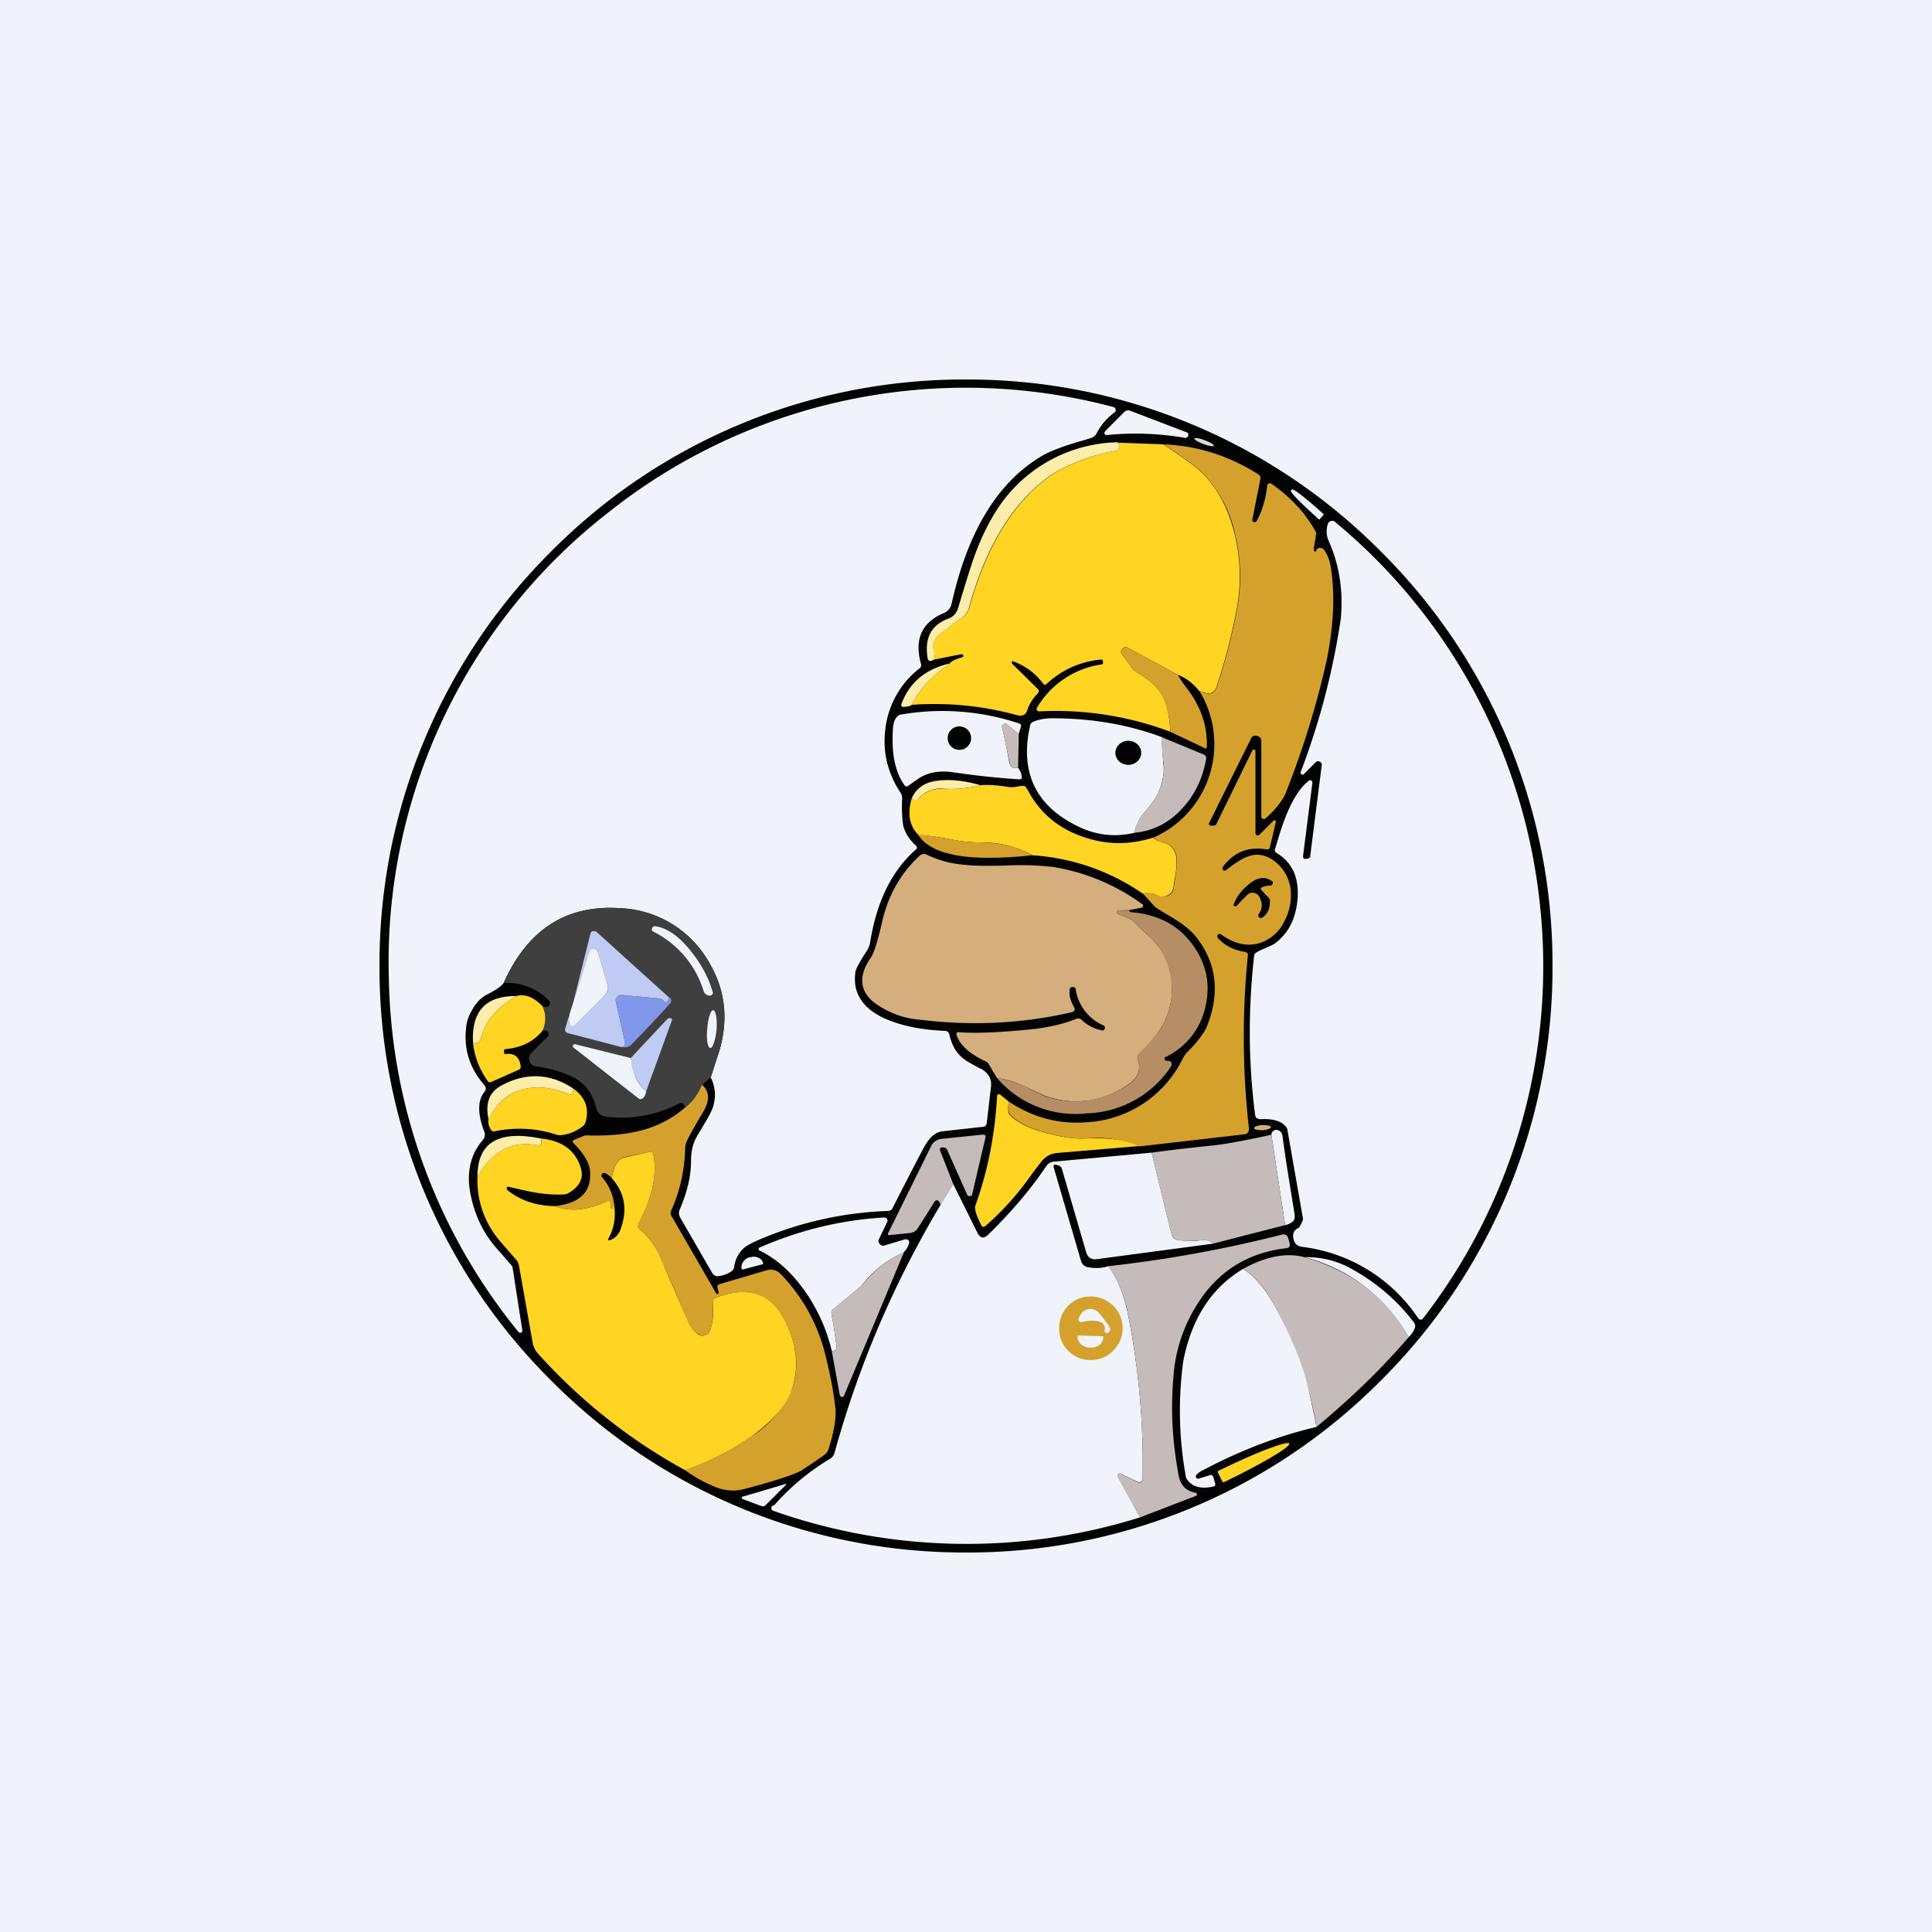 <!-- by TradingView --><svg width="56" height="56" viewBox="0 0 56 56" xmlns="http://www.w3.org/2000/svg"><path fill="#F0F3FA" d="M0 0h56v56H0z"/><path d="M45 28a16.85 16.85 0 0 1-4.98 12.02A16.84 16.84 0 0 1 28 45a16.85 16.85 0 0 1-12.02-4.98A16.84 16.84 0 0 1 11 28a16.85 16.85 0 0 1 4.98-12.02A16.84 16.84 0 0 1 28 11a16.85 16.85 0 0 1 12.02 4.98A16.84 16.84 0 0 1 45 28Z" fill="#040304"/><path d="m20.6 31.23.25-.77c.26-.89.18-1.71-.25-2.48a3.11 3.11 0 0 0-2.7-1.66c-1.52-.08-2.62.65-3.3 2.17-.07.1-.23.21-.49.34-.15.08-.29.21-.4.4-.12.2-.19.38-.2.57-.07.6.1 1.16.52 1.64.06.07.07.14.01.21-.2.25-.2.64 0 1.16.03.08.01.16-.04.23-.38.43-.5 1-.34 1.67.13.6.4 1.12.83 1.58l.33.38c.02.03.04.06.04.09l.28 1.8c0 .03 0 .05-.03.06-.03.02-.06.01-.08-.01a16.67 16.67 0 0 1-3.76-10.27 16.51 16.51 0 0 1 6.38-13.5 16.65 16.65 0 0 1 14.63-3.04c.03.01.05.03.06.07 0 .03 0 .06-.03.08-.23.17-.4.37-.53.62a.26.26 0 0 1-.17.13l-.16.05c-.57.16-.98.31-1.24.46-1.28.75-2.16 2.18-2.63 4.3-.03.12-.1.2-.2.25-.66.27-.89.77-.68 1.5 0 .04 0 .07-.03.1a2.6 2.6 0 0 0-1 1.71c-.1.7.05 1.33.44 1.92.03.05.04.1.04.16a3.81 3.81 0 0 0 .03.78c.05.2.17.4.36.57.05.05.05.1 0 .13-.69.61-1.13 1.5-1.32 2.69a.65.65 0 0 1-.1.25c-.2.3-.3.5-.32.58-.1.6.18 1.06.82 1.36.46.21 1.05.34 1.76.37.08 0 .12.04.14.11.06.27.17.48.33.63.1.1.29.21.56.35h.01c.24.13.34.31.3.57l-.12 1.02c-.01.06-.05.1-.1.1l-1.17.13c-.2.02-.36.15-.51.4-.06.1-.38.71-.95 1.83a.14.14 0 0 1-.13.08 10.38 10.38 0 0 0-3.56.76c-.3.12-.5.22-.6.3a.88.88 0 0 0-.3.57.2.2 0 0 1-.11.14.78.78 0 0 1-.36.12.17.17 0 0 1-.17-.1l-.92-1.59a.27.27 0 0 1-.01-.26c.2-.47.32-.93.32-1.39 0-.29.06-.52.17-.71l.16-.27c.18-.3.3-.51.33-.67a1.1 1.1 0 0 0-.09-.77Z" fill="#F0F3FA"/><path d="m32.03 12.5.55-.55a.16.16 0 0 1 .19-.04l1.62.62c.05.01.06.05.05.1-.01.04-.05.07-.1.06a8.4 8.4 0 0 0-2.26-.08c-.03 0-.05 0-.06-.03a.06.06 0 0 1 .01-.07Z" fill="#F0F3FA"/><path d="M34.92 12.76c-.15-.06-.29-.08-.3-.05-.01.03.1.1.26.16s.3.08.3.05c.02-.03-.1-.1-.26-.16Z" fill="#D9D9D9"/><path d="M33.72 12.88c.6.4.96.66 1.1.8.48.47.8 1.09.98 1.85.16.69.18 1.4.05 2.11-.15.8-.35 1.56-.6 2.3a.24.24 0 0 1-.13.14.23.23 0 0 1-.19 0l-.18-.06a1.4 1.4 0 0 0-.61-.46l-1.44-.78c-.06-.04-.12-.03-.17.03-.05.06-.05.11 0 .17l.3.4a.3.3 0 0 0 .08.08c.4.23.67.47.8.73.12.25.2.6.21 1.02a9.42 9.42 0 0 0-3.8-.59.07.07 0 0 1-.06-.03.07.07 0 0 1 0-.08 2.6 2.6 0 0 1 1.86-1.25c.04 0 .06-.03.05-.08 0-.05-.03-.07-.08-.06-.6.06-1.11.3-1.55.7-.04.04-.07.04-.1 0a1.88 1.88 0 0 0-.87-.65c-.02-.01-.03 0-.04.01v.05l.75.74c.04.04.04.09 0 .13-.14.14-.24.3-.3.47-.04.15-.14.2-.3.16a9.04 9.04 0 0 0-3.05-.3c.19-.42.55-.82 1.1-1.2.03-.06.16-.12.36-.18.03-.01.04-.03.03-.05a.07.07 0 0 0-.04-.04l-.81.16c.03-.12.04-.18.03-.2a.32.32 0 0 1-.04-.26c.01-.09.06-.17.14-.24.25-.21.47-.38.66-.5.12-.07.2-.18.24-.32.5-1.8 1.3-3.09 2.4-3.85a5.45 5.45 0 0 1 1.88-.69c.07-.06.08-.14.02-.23l1.32.05Z" fill="#FFD423"/><path d="M32.4 12.83c.06.1.05.17-.02.23a5.45 5.45 0 0 0-1.89.69c-1.1.76-1.9 2.04-2.4 3.85a.54.54 0 0 1-.23.32c-.19.12-.4.29-.66.5a.42.42 0 0 0-.14.24c-.02.1 0 .18.04.26.01.02 0 .08-.03.2-.1.06-.16.05-.18-.03-.1-.58.09-.97.6-1.16a.45.45 0 0 0 .28-.3l.08-.27c.2-.66.35-1.14.47-1.44.2-.51.43-.94.68-1.3a4.26 4.26 0 0 1 3.4-1.8Z" fill="#FCEDAB"/><path d="M33 33.22A3.09 3.09 0 0 0 31.5 33c-.3.02-.66-.03-1.08-.14-.5-.12-.87-.3-1.1-.51a.22.22 0 0 1-.08-.14.8.8 0 0 1 0-.28c.71.47 1.46.66 2.25.6a3.3 3.3 0 0 0 2.8-1.86.88.88 0 0 1 .13-.18l.1-.1c.24-.26.39-.47.46-.63.4-1 .28-1.89-.35-2.65-.16-.19-.44-.4-.85-.63a7.23 7.23 0 0 1-.3-.19l-.35-.39c.16-.03.31 0 .45.06.1.04.19.04.28 0a.29.29 0 0 0 .16-.23l.04-.25c.04-.27.06-.46.05-.58-.01-.2-.09-.33-.23-.42a.65.65 0 0 0-.19-.07.48.48 0 0 1-.26-.13 2.96 2.96 0 0 0 1.33-4.26l.18.07c.07.02.13.02.2-.01.06-.03.1-.08.12-.15.25-.73.45-1.5.6-2.29.13-.72.11-1.42-.05-2.11a3.69 3.69 0 0 0-.98-1.85c-.14-.14-.5-.4-1.1-.8.98.04 1.89.33 2.73.86.06.03.09.09.07.16l-.23 1.16c0 .03 0 .05.03.07.05.01.09 0 .1-.04.17-.31.26-.65.3-1 0-.04.01-.06.04-.07a.08.08 0 0 1 .08 0c.55.38.98.84 1.28 1.38.02.03.02.05.02.08l-.07.41c0 .05 0 .08.04.1 0 .01.02 0 .03-.03a.12.12 0 0 1 .1-.08c.06 0 .1.02.13.06.1.14.16.3.19.48.13.8.09 1.72-.12 2.74a25.72 25.72 0 0 1-1.2 3.87c-.13.25-.32.48-.58.7a.06.06 0 0 1-.07 0c-.02 0-.04-.03-.04-.06V21.5c0-.1-.04-.15-.13-.17-.08-.02-.15.01-.18.1l-1.2 2.42c-.02.05 0 .08.05.08h.08c.04 0 .06-.02.08-.05l1.04-2.13c.01-.02.03-.03.05-.02.03 0 .04.02.04.04v2.37c0 .03.01.06.04.07.03.01.06 0 .08-.02l.4-.4c.02-.02.04-.02.05 0 .02 0 .03.02.02.04l-.17.72c0 .05-.05.08-.1.07-.53-.09-.94.08-1.26.5-.02.04-.02.07 0 .1.03.02.06.02.09 0 .26-.2.45-.33.6-.38.23-.1.45-.08.66.03.32.18.52.46.6.83.05.34 0 .68-.17 1a1.2 1.2 0 0 1-.73.64c-.36.1-.72.02-1.1-.25-.04-.03-.07-.02-.1 0-.02.03-.02.06 0 .1.2.22.46.35.78.4.06.01.1.05.09.1a23.7 23.7 0 0 0 .03 5.01c.01.11-.04.17-.14.18l-3.04.35Z" fill="#D4A12D"/><path d="M38.26 15.04c-.01.02-.03.02-.05 0l-.02-.02c-.55-.5-.8-.76-.77-.8l.02-.03c.04-.04.33.18.89.68l.02.02c.02.01.02.03 0 .05l-.09.1ZM37.93 22.63a.06.06 0 0 1 .08 0c.02 0 .03.03.03.06l-.27 2.12c0 .07.02.1.09.08h.04c.05-.01.08-.04.08-.1l.33-2.6c.01-.05-.01-.1-.06-.11-.04-.03-.08-.02-.12.02l-.34.34c-.02.02-.04.02-.06 0-.03 0-.03-.03-.03-.06a21.2 21.2 0 0 0 1.16-4.42c.08-.8-.03-1.55-.33-2.24a.7.7 0 0 1-.04-.54.13.13 0 0 1 .1-.08c.04-.01.08 0 .11.03a16.64 16.64 0 0 1 5.93 11.04 16.68 16.68 0 0 1-3.37 12.03c-.05.07-.1.07-.16 0a4.73 4.73 0 0 0-3.36-2.06c-.14-.02-.23-.1-.25-.25-.03-.14.02-.24.15-.3.03-.02.06-.08.1-.17.03-.04.03-.09.02-.14l-.44-2.51a.22.22 0 0 0-.03-.09c-.13-.18-.38-.26-.75-.24-.1 0-.15-.04-.16-.13-.2-1.53-.2-3.06-.03-4.59 0-.05.03-.1.08-.12a2 2 0 0 1 .25-.12l.24-.11c.41-.29.64-.72.69-1.31.05-.61-.15-1.06-.6-1.33-.05-.03-.07-.07-.05-.13l.08-.26c.26-.89.56-1.46.9-1.71Z" fill="#F0F3FA"/><path d="M34.14 19.56c.09.16.19.3.3.44.37.5.56 1.05.54 1.64 0 .05-.03.07-.07.04l-.99-.47a2.7 2.7 0 0 0-.21-1.02c-.13-.26-.4-.5-.8-.73a.3.3 0 0 1-.08-.08l-.3-.4c-.05-.06-.05-.11 0-.17.05-.06.1-.07.17-.03l1.44.78Z" fill="#D4A12D"/><path d="M27.53 19.23c-.55.38-.91.78-1.1 1.2-.06.04-.14.06-.25.06-.05 0-.07-.04-.05-.09.23-.62.7-1.01 1.4-1.17Z" fill="#FCEDAB"/><path d="M29.53 21.28 29.2 21c-.03-.03-.07-.03-.1-.01-.05.02-.06.06-.05.1.07.31.14.64.2.99.04.16.12.21.26.17.06.09.1.17.1.24.02.07 0 .1-.07.1-.58-.04-1.2-.1-1.88-.2-.43-.07-.79 0-1.07.2l-.27.19c-.04.03-.08.02-.11-.03-.26-.37-.37-.9-.33-1.56 0-.25.07-.4.19-.47a7.02 7.02 0 0 1 3.47.25c.05.02.07.05.05.1l-.06.2ZM33.69 21.37c-.02.13 0 .38.03.76.04.3-.03.6-.19.94-.03.06-.15.23-.38.5-.14.18-.23.37-.27.57-.6.14-1.17.06-1.72-.23-1.17-.6-1.6-1.57-1.3-2.89a.15.15 0 0 1 .09-.1c.14-.06.33-.1.55-.1 1.14 0 2.2.18 3.19.55Z" fill="#F0F3FA"/><path d="m29.53 21.28-.02.97c-.14.04-.22-.01-.25-.17l-.21-.99c-.01-.04 0-.08.04-.1.04-.02.08-.02.11 0l.33.29Z" fill="#C5BBBA"/><path d="M27.75 21.73a.34.34 0 1 0 0-.67.34.34 0 0 0 0 .67Z" fill="#040304"/><path d="m33.68 21.37 1.21.5c.06.03.08.07.07.13-.1.57-.33 1.04-.69 1.43-.38.42-.85.66-1.4.71.05-.2.14-.4.28-.57.22-.27.35-.44.38-.5.16-.33.23-.64.2-.94a4.17 4.17 0 0 1-.05-.76Z" fill="#C5BBBA"/><path d="M32.7 21.47c-.2 0-.37.16-.37.35 0 .2.17.35.38.35.2 0 .37-.16.37-.35 0-.19-.16-.34-.37-.35Z" fill="#040304"/><path d="M28.42 22.76a3.5 3.5 0 0 1-1.11.1.82.82 0 0 0-.7.31c-.03.04-.07.05-.1.04-.03-.02-.06-.05-.07-.1.14-.28.38-.44.73-.48.38-.05.8 0 1.25.13Z" fill="#FCEDAB"/><path d="M33.42 24.28c.06.06.14.1.26.13.09.02.15.05.19.07.14.09.22.23.23.42.01.12 0 .31-.05.58l-.04.25a.29.29 0 0 1-.16.22.29.29 0 0 1-.28.01.74.74 0 0 0-.45-.06 6.33 6.33 0 0 0-3.2-1.11 2.9 2.9 0 0 0-1.41-.37c-.35 0-.65-.03-.89-.08a8.71 8.71 0 0 0-1-.14c-.27-.27-.33-.64-.18-1.1.01.06.04.09.07.1.03.02.07.01.1-.03a.82.82 0 0 1 .7-.3c.42.01.8-.02 1.11-.11.23-.02.5 0 .8.05a.8.8 0 0 0 .27-.01.71.71 0 0 1 .19-.02c.03 0 .07.05.12.14.34.63.85 1.07 1.55 1.32.68.25 1.37.26 2.07.04Z" fill="#FFD423"/><path d="M29.91 24.79c-1.83.2-2.93 0-3.3-.6.35.04.68.08 1.01.15.24.05.54.08.89.08.52.01 1 .13 1.4.37Z" fill="#D4A12D"/><path d="m32.73 26.38-.3.01c-.03 0-.05.02-.05.04 0 .03 0 .05.03.06l.38.16a64.6 64.6 0 0 0 .57.54c.33.32.53.71.59 1.17.06.44-.01.87-.21 1.29a3.97 3.97 0 0 1-.72.9.15.15 0 0 0-.04.16c.1.3 0 .55-.3.74-.74.5-1.54.6-2.38.32l-.62-.29c-.25-.11-.5-.2-.78-.23l-.25-.42a.2.2 0 0 0-.09-.07c-.45-.21-.73-.46-.83-.75-.02-.06 0-.1.06-.09.54.04 1.29 0 2.24-.1.44-.06.83-.15 1.17-.29.05-.02.1-.01.15.03.17.16.36.26.58.3.04.02.07 0 .09-.04.02-.05 0-.08-.04-.1a1.36 1.36 0 0 1-.8-1.04c0-.05-.04-.07-.09-.07-.05 0-.08.02-.08.07-.03.15.01.32.12.51.04.08.02.13-.07.15-1.42.33-2.88.4-4.37.22a2.56 2.56 0 0 1-1.35-.5c-.43-.34-.46-.78-.1-1.3.1-.15.2-.49.32-1 .17-.78.53-1.43 1.09-1.95a.18.18 0 0 1 .21-.04c.34.17.72.27 1.14.3.25.03.63.03 1.13.02a8.3 8.3 0 0 1 1.4.04 6 6 0 0 1 2.58 1.08c.02.01.03.03.02.05 0 .03-.01.04-.04.05l-.36.07Z" fill="#D4AE7D"/><path d="M35.76 26.22c.08-.23.23-.42.44-.59.24-.2.46-.23.65-.1.04.01.05.04.04.08-.01.04-.04.06-.08.06-.1 0-.16.02-.21.04-.07.03-.07.06-.02.11l.19.2c.03.03.04.06.04.1 0 .22-.07.37-.21.47-.04.03-.07.03-.1 0-.04-.04-.04-.07-.01-.1.1-.15.11-.3.02-.48a.22.22 0 0 0-.17-.13.22.22 0 0 0-.2.07l-.3.31c-.02.02-.04.02-.06 0-.02 0-.03-.02-.02-.04Z" fill="#040304"/><path d="m20.6 31.23-.24.2c-.14.3-.31.53-.51.68 0-.14-.08-.17-.22-.1-.63.32-1.32.44-2.05.36a.32.32 0 0 1-.3-.26c-.1-.4-.31-.7-.65-.88a3.5 3.5 0 0 0-1.09-.32.22.22 0 0 1-.19-.16.22.22 0 0 1 .06-.24l.48-.48a.05.05 0 0 0 .01-.05c0-.08-.06-.12-.17-.11.1-.24.1-.47 0-.7l.1.02a.1.1 0 0 0 .1-.06.1.1 0 0 0-.01-.12 1.7 1.7 0 0 0-1.32-.52c.68-1.52 1.78-2.25 3.3-2.17 1.2.06 2.1.61 2.7 1.66.43.77.51 1.6.25 2.48l-.25.77Z" fill="#3F3F3F"/><path d="M32.73 26.38c0 .04.03.05.05.06.76.06 1.34.36 1.74.88.43.55.57 1.16.43 1.81a2.1 2.1 0 0 1-1.15 1.5c-.05.02-.06.06-.02.1 0 .02.04.02.09.02.04 0 .07.02.08.05.02.04.02.07 0 .1a3.02 3.02 0 0 1-2.44 1.37 3 3 0 0 1-2.61-1.02c.28.04.53.12.78.23l.62.3c.84.27 1.64.16 2.39-.33.3-.19.39-.44.29-.74a.15.15 0 0 1 .04-.16l.04-.05c.35-.37.58-.65.68-.85.2-.42.27-.85.2-1.29a1.95 1.95 0 0 0-.58-1.17 63.57 63.57 0 0 1-.57-.54l-.38-.16c-.03 0-.04-.03-.03-.06 0-.02.02-.04.05-.04h.3Z" fill="#B58E65"/><path d="M20.66 28.76c.01.02 0 .05-.02.07a.08.08 0 0 1-.07.03h-.01a.2.2 0 0 1-.17-.15 2.87 2.87 0 0 0-1.44-1.7c-.05-.02-.06-.05-.05-.1.02-.05.05-.07.1-.06.35.05.7.3 1.05.75.3.38.5.77.61 1.16Z" fill="#F0F3FA"/><path d="M19.39 28.9c-.01.08-.04.13-.09.15-.02 0-.03 0-.05-.02a.21.21 0 0 0-.15-.09l-1.09-.1c-.05 0-.1.02-.13.06a.15.15 0 0 0-.03.13l.27 1.2-.01.06c-.03.04-.06.06-.1.06l-1.53-.4c-.09-.02-.12-.08-.09-.16l.11-.37c-.02.11-.02.2.01.27.04.08.09.09.15.03l.86-.86c.1-.1.12-.22.08-.35l-.27-.91c-.01-.07-.06-.1-.12-.1-.07 0-.11.03-.13.1l-.46 1.44.49-1.96a.1.1 0 0 1 .07-.09c.05 0 .09 0 .12.03l2.09 1.89Z" fill="#C0CBF4"/><path d="m16.5 29.42.12-.38.46-1.45c.02-.06.06-.1.13-.09.06 0 .1.03.12.1l.27.91c.04.13.01.25-.08.35l-.86.86c-.06.06-.1.05-.15-.03a.45.45 0 0 1 0-.27Z" fill="#F0F3FA"/><path d="M14.97 28.87c-.57.34-.91.74-1.02 1.2-.03.13-.1.19-.24.16-.05-.92.37-1.37 1.26-1.36Z" fill="#FCEDAB"/><path d="M15.73 29.18c.1.22.1.45 0 .69-.27.33-.63.5-1.08.54-.03 0-.05.03-.04.06v.05c.01.02.02.04.05.03.25-.03.4.09.43.34.01.05 0 .1-.06.12l-.81.36c-.03 0-.06 0-.07-.02a2.3 2.3 0 0 1-.44-1.12c.13.03.21-.03.24-.15.1-.46.45-.87 1.02-1.21.24-.07.5.03.76.3Z" fill="#FFD423"/><path d="M19.39 28.9c.08.06.09.12.02.2-.36.4-.74.8-1.12 1.19a.22.22 0 0 1-.11.06.4.4 0 0 1-.16 0c.03 0 .06-.02.09-.06a.09.09 0 0 0 .01-.07l-.27-1.19c-.01-.05 0-.1.03-.13a.15.15 0 0 1 .13-.06l1.09.1a.21.21 0 0 1 .15.1c.02.01.03.02.05 0 .05-.01.08-.06.09-.13Z" fill="#8197EA"/><path d="M20.77 29.84c.02-.3-.02-.56-.1-.56-.07 0-.15.23-.17.54-.03.3.01.55.09.56.07 0 .15-.24.18-.54Z" fill="#F0F3FA"/><path d="M18.73 31.63a1.34 1.34 0 0 1-.44-.97l1.06-1.13.04-.02h.05c.04.02.05.05.03.08l-.74 2.04Z" fill="#C0CBF4"/><path d="M18.29 30.66c.03.42.17.75.44.97-.02.1-.05.18-.11.21a.09.09 0 0 1-.11 0l-1.88-1.47c-.03-.02-.03-.04-.02-.07.01-.03.04-.04.07-.03l1.61.4Z" fill="#F0F3FA"/><path d="M16.6 31.54c.02.07.02.12 0 .15-.03.04-.06.05-.11.03-.48-.2-.91-.25-1.3-.15-.45.1-.79.4-1.03.87-.1-.46.02-.79.38-.98.7-.38 1.4-.35 2.06.08Z" fill="#FCEDAB"/><path d="M19.85 42.6a7.58 7.58 0 0 0 1.94-.97 2.96 2.96 0 0 0 1.17-1.39c.2-.56.15-1.17-.13-1.8-.4-.92-1.1-1.2-2.07-.83-.07.03-.1.08-.1.15.02.3 0 .57-.07.79a.22.22 0 0 1-.15.15.22.22 0 0 1-.2-.03.9.9 0 0 1-.32-.4c-.25-.62-.52-1.24-.8-1.84-.14-.34-.34-.6-.58-.8-.05-.05-.06-.1-.03-.16.4-.76.54-1.42.43-2-.01-.07-.06-.1-.13-.08l-.71.15c-.17.04-.3.24-.37.6-.1-.09-.16-.13-.2-.14-.04 0-.07 0-.09.04-.01.03-.01.06.01.08.18.21.3.45.34.72a.5.5 0 0 1 0 .17c-.01.02-.03.03-.05.03-.02 0-.03-.02-.03-.04v-.1c0-.09-.04-.11-.12-.08-.59.27-1.1.31-1.51.14.74-.08 1.08-.43 1.02-1.03-.02-.23-.18-.49-.47-.79-.05-.04-.04-.07.01-.1.19-.08.3-.13.35-.13.63.02 1.14-.03 1.54-.13.5-.12.93-.34 1.32-.67.2-.15.37-.37.5-.67.22.2.23.47.02.81-.25.42-.41.7-.47.85a.44.44 0 0 0-.04.16 4.66 4.66 0 0 1-.4 1.82.16.16 0 0 0 0 .16l1.3 2.25c.01.02.03.02.05.01.02 0 .03-.02.02-.04l-.03-.12c-.02-.06 0-.1.06-.12l1.36-.4a.4.4 0 0 1 .42.12 5.1 5.1 0 0 1 1.26 2.24c.18.7.28 1.27.32 1.71.01.26-.05.63-.21 1.13a.32.32 0 0 1-.13.16c-.36.26-.59.4-.66.45-.23.12-.77.3-1.61.52-.28.08-.55.07-.83-.03a4.24 4.24 0 0 1-.93-.51Z" fill="#D4A12D"/><path d="M16.6 31.54c.36.25.48.57.38.96a.25.25 0 0 1-.08.14c-.18.14-.38.23-.61.26-.06.01-.11 0-.16-.01a3.43 3.43 0 0 0-1.78-.1c-.06.01-.1 0-.13-.06a.44.44 0 0 1-.06-.3c.24-.46.58-.75 1.02-.86.4-.1.83-.05 1.3.15.06.02.1.01.12-.03.02-.03.02-.08 0-.15ZM29.24 31.93a.8.8 0 0 0-.01.28c0 .06.03.1.07.14.24.22.61.39 1.1.51.43.11.79.16 1.09.14.68-.03 1.18.05 1.52.22l-2.37.2c-.2.02-.35.11-.47.27l-.24.31a8.2 8.2 0 0 1-1.37 1.54c-.05.03-.09.03-.12-.03-.14-.28-.2-.47-.17-.56.36-1 .57-2.06.63-3.18 0-.02.01-.04.03-.05h.05l.26.21Z" fill="#FFD423"/><path d="M36.6 32.76c.13-.01.24-.05.24-.09 0-.04-.11-.06-.25-.06-.14.01-.25.05-.24.09 0 .04.11.06.25.06Z" fill="#D4AE7D"/><path d="m37.25 35.51-.4-2.63c.01-.05.03-.08.06-.1.05-.04.1-.04.16-.01.05.02.08.07.1.13.1.76.23 1.52.35 2.27.02.11 0 .19-.04.23a.49.49 0 0 1-.23.11Z" fill="#F0F3FA"/><path d="m36.85 32.88.4 2.63-2.1.54c-.08-.1-.2-.12-.36-.1a2.2 2.2 0 0 1-.6 0 .25.25 0 0 1-.24-.2l-.57-2.34c.59-.08 1.21-.15 1.88-.22.33-.04.86-.14 1.6-.3Z" fill="#C5BBBA"/><path d="M15.68 33c.03.15 0 .22-.07.2-.77-.15-1.36.16-1.77.92-.01-1 .6-1.37 1.84-1.12Z" fill="#FCEDAB"/><path d="m27.63 34.32-.36.6-.05-.09a.08.08 0 0 0-.06-.04.08.08 0 0 0-.07.04l-.48.76a.32.32 0 0 1-.24.15l-.59.06c-.04 0-.05 0-.04-.05l1.24-2.51a.38.38 0 0 1 .32-.23l1.16-.12c.09-.01.12.02.1.1l-.38 1.62c0 .04-.03.06-.07.06a.08.08 0 0 1-.08-.05l-.58-1.3c-.02-.04-.06-.06-.1-.06h-.05c-.05.01-.07.04-.05.09l.38.97Z" fill="#C5BBBA"/><path d="M16.08 34.96c.42.17.92.13 1.51-.14.08-.03.12 0 .12.07v.1c0 .03 0 .04.03.05.02 0 .04-.01.04-.03a.5.5 0 0 0 .01-.17c.07.4.02.76-.16 1.07v.04h.04a.5.5 0 0 0 .31-.3c.22-.58.13-1.08-.25-1.5.07-.37.2-.57.37-.6l.71-.16c.07-.02.12 0 .13.08.11.58-.03 1.24-.43 2-.03.06-.02.11.03.16.24.2.44.46.59.8l.8 1.84a.9.9 0 0 0 .3.4c.07.05.14.06.21.03a.22.22 0 0 0 .15-.15c.07-.22.1-.48.07-.8 0-.06.03-.11.1-.14.98-.37 1.67-.1 2.07.83.28.63.32 1.24.13 1.8-.15.48-.55.94-1.17 1.39-.57.4-1.22.73-1.94.98a16.12 16.12 0 0 1-4.26-3.38.63.63 0 0 1-.15-.31l-.4-2.25a.34.34 0 0 0-.1-.18l-.46-.53a2.69 2.69 0 0 1-.64-1.84c.4-.76 1-1.07 1.77-.92.08.02.1-.05.07-.2.6.06 1 .34 1.15.84.1.3-.02.55-.35.74a.28.28 0 0 1-.13.04c-.35.02-.75-.02-1.21-.13l-.4-.09c-.03 0-.04 0-.05.02v.06c.36.3.82.47 1.39.48Z" fill="#FFD423"/><path d="m33.38 33.41.57 2.34c.03.12.1.19.23.2.26.03.46.03.61 0 .16-.02.28 0 .36.1l-3.38.45c-.14.01-.23-.05-.28-.18l-.71-2.44a.14.14 0 0 0-.11-.1l-.06-.02c-.06-.01-.08.01-.07.07l.8 2.74c.04.09.1.14.19.16.22.04.42.03.6-.03.27.38.45.83.56 1.37.32 1.59.46 3.19.43 4.8a.1.1 0 0 1-.05.08.1.1 0 0 1-.1 0l-.48-.23c-.03-.02-.06-.01-.08.01-.02.03-.03.06 0 .09l.64 1.16a16.83 16.83 0 0 1-10.64-.19.07.07 0 0 1-.05-.07c0-.04.01-.07.05-.08l.04-.02a6.75 6.75 0 0 1 1.6-1.33.3.3 0 0 0 .14-.18c.7-2.54 1.73-4.94 3.08-7.2l.36-.59.72 1.45c.03.05.07.08.12.1.06 0 .1-.02.15-.06.68-.66 1.25-1.33 1.7-2a.3.3 0 0 1 .23-.14l2.83-.26ZM26.2 36.3a3.11 3.11 0 0 0-1.24.98l-.8.66a.14.14 0 0 0-.06.14c.05.25.1.57.15.96.01.07-.03.11-.14.12a5.03 5.03 0 0 0-.74-1.68c-.4-.58-.85-.99-1.35-1.23-.02 0-.03-.02-.03-.04s0-.04.03-.05c1.19-.52 2.4-.8 3.6-.87.04 0 .07.01.09.04.02.03.02.06 0 .1l-.23.48c-.03.05-.02.1.02.15.04.04.08.06.14.04l.6-.18c.03 0 .06 0 .09.03.02.02.03.05.02.08a.51.51 0 0 1-.16.27Z" fill="#F0F3FA"/><path d="m33.05 43.98-.65-1.16c-.02-.03-.01-.06.01-.09.02-.02.05-.03.08-.01l.48.24a.1.1 0 0 0 .1 0 .1.1 0 0 0 .05-.1c.03-1.6-.11-3.2-.43-4.8-.1-.53-.3-.98-.56-1.36 1.72-.19 3.4-.5 5.01-.91.1-.03.17 0 .2.1l.04.14c.02.1-.01.14-.1.15-.96.11-1.74.53-2.32 1.26a4.5 4.5 0 0 0-.95 2.5c-.08.9-.03 1.83.15 2.81.05.3.22.47.5.52.02 0 .03.02.03.04 0 .03 0 .05-.03.05l-1.61.62ZM26.2 36.3l-1.73 4.14c-.01.04-.04.05-.07.05-.03 0-.05-.03-.06-.06l-.23-1.27c.1 0 .15-.05.14-.12-.05-.39-.1-.7-.15-.96-.01-.06 0-.1.05-.14l.81-.66.02-.02c.33-.42.73-.74 1.21-.96Z" fill="#C5BBBA"/><path d="M37.8 36.44c1.4.4 2.4 1.18 3.03 2.32-.77.9-1.66 1.76-2.67 2.6a10.96 10.96 0 0 0-1.26-3.59c-.26-.47-.55-.8-.87-.99.65-.36 1.25-.48 1.78-.34Z" fill="#C5BBBA"/><path d="M40.83 38.76a4.81 4.81 0 0 0-3.02-2.32c.5-.01.98.11 1.42.37.71.4 1.3.92 1.76 1.53.03.05.04.1.02.15-.03.1-.1.19-.18.27ZM21.53 36.8l-.03-.01a.24.24 0 0 1 .04-.21c.04-.07.1-.11.19-.14h.03a.32.32 0 0 1 .23.02c.07.03.11.08.13.16v.02l-.6.16ZM36.03 36.78c.32.2.6.52.87.99.4.7.69 1.38.9 2.02.1.33.22.86.36 1.57-1.15.27-2.25.7-3.32 1.27a.5.5 0 0 0-.17.13c-.01.03-.01.05 0 .07.02.03.04.03.07.03l.33-.1c.05-.02.08 0 .1.06l.05.17c.02.05 0 .09-.06.1-.37.08-.63 0-.78-.25a10.62 10.62 0 0 1-.08-3.4c.24-1.21.8-2.1 1.73-2.66Z" fill="#F0F3FA"/><path d="M32.54 38.5c0 .26-.1.47-.27.65a.89.89 0 0 1-.65.27.89.89 0 0 1-.66-.27.89.89 0 0 1-.26-.65c0-.25.09-.47.26-.65.18-.18.4-.27.66-.27.25 0 .47.1.65.27.18.18.27.4.27.65Z" fill="#D4A12D"/><path d="M32.02 38.56c.03-.14-.04-.23-.22-.27a1.12 1.12 0 0 0-.44.03c-.04 0-.06 0-.08-.03a.07.07 0 0 1-.01-.09c.1-.22.26-.3.44-.24.06.02.1.05.15.1.2.25.3.39.32.44.01.03 0 .07-.03.1a.08.08 0 0 1-.1.03c-.03-.01-.04-.04-.03-.07ZM31.96 38.73c.01 0 .02 0 .02.02a.3.3 0 0 1-.11.23.36.36 0 0 1-.26.08h-.03a.37.37 0 0 1-.25-.1.3.3 0 0 1-.1-.22v-.01c0-.01 0-.02.02-.02l.7.02Z" fill="#F0F3FA"/><path d="M35.3 42.68c0-.02 0-.04.02-.05l.02-.01c.54-.26 1-.47 1.4-.62.4-.15.6-.2.63-.16.02.05-.15.18-.52.4-.36.21-.81.45-1.35.71l-.02.01c-.02.01-.04 0-.05-.02l-.13-.26Z" fill="#FFD423"/><path d="M22.75 43.02c.04-.02.05 0 .02.03l-.57.57a.12.12 0 0 1-.14.03l-.54-.2-.02-.04c0-.02.01-.03.03-.03l1.22-.36Z" fill="#F0F3FA"/></svg>